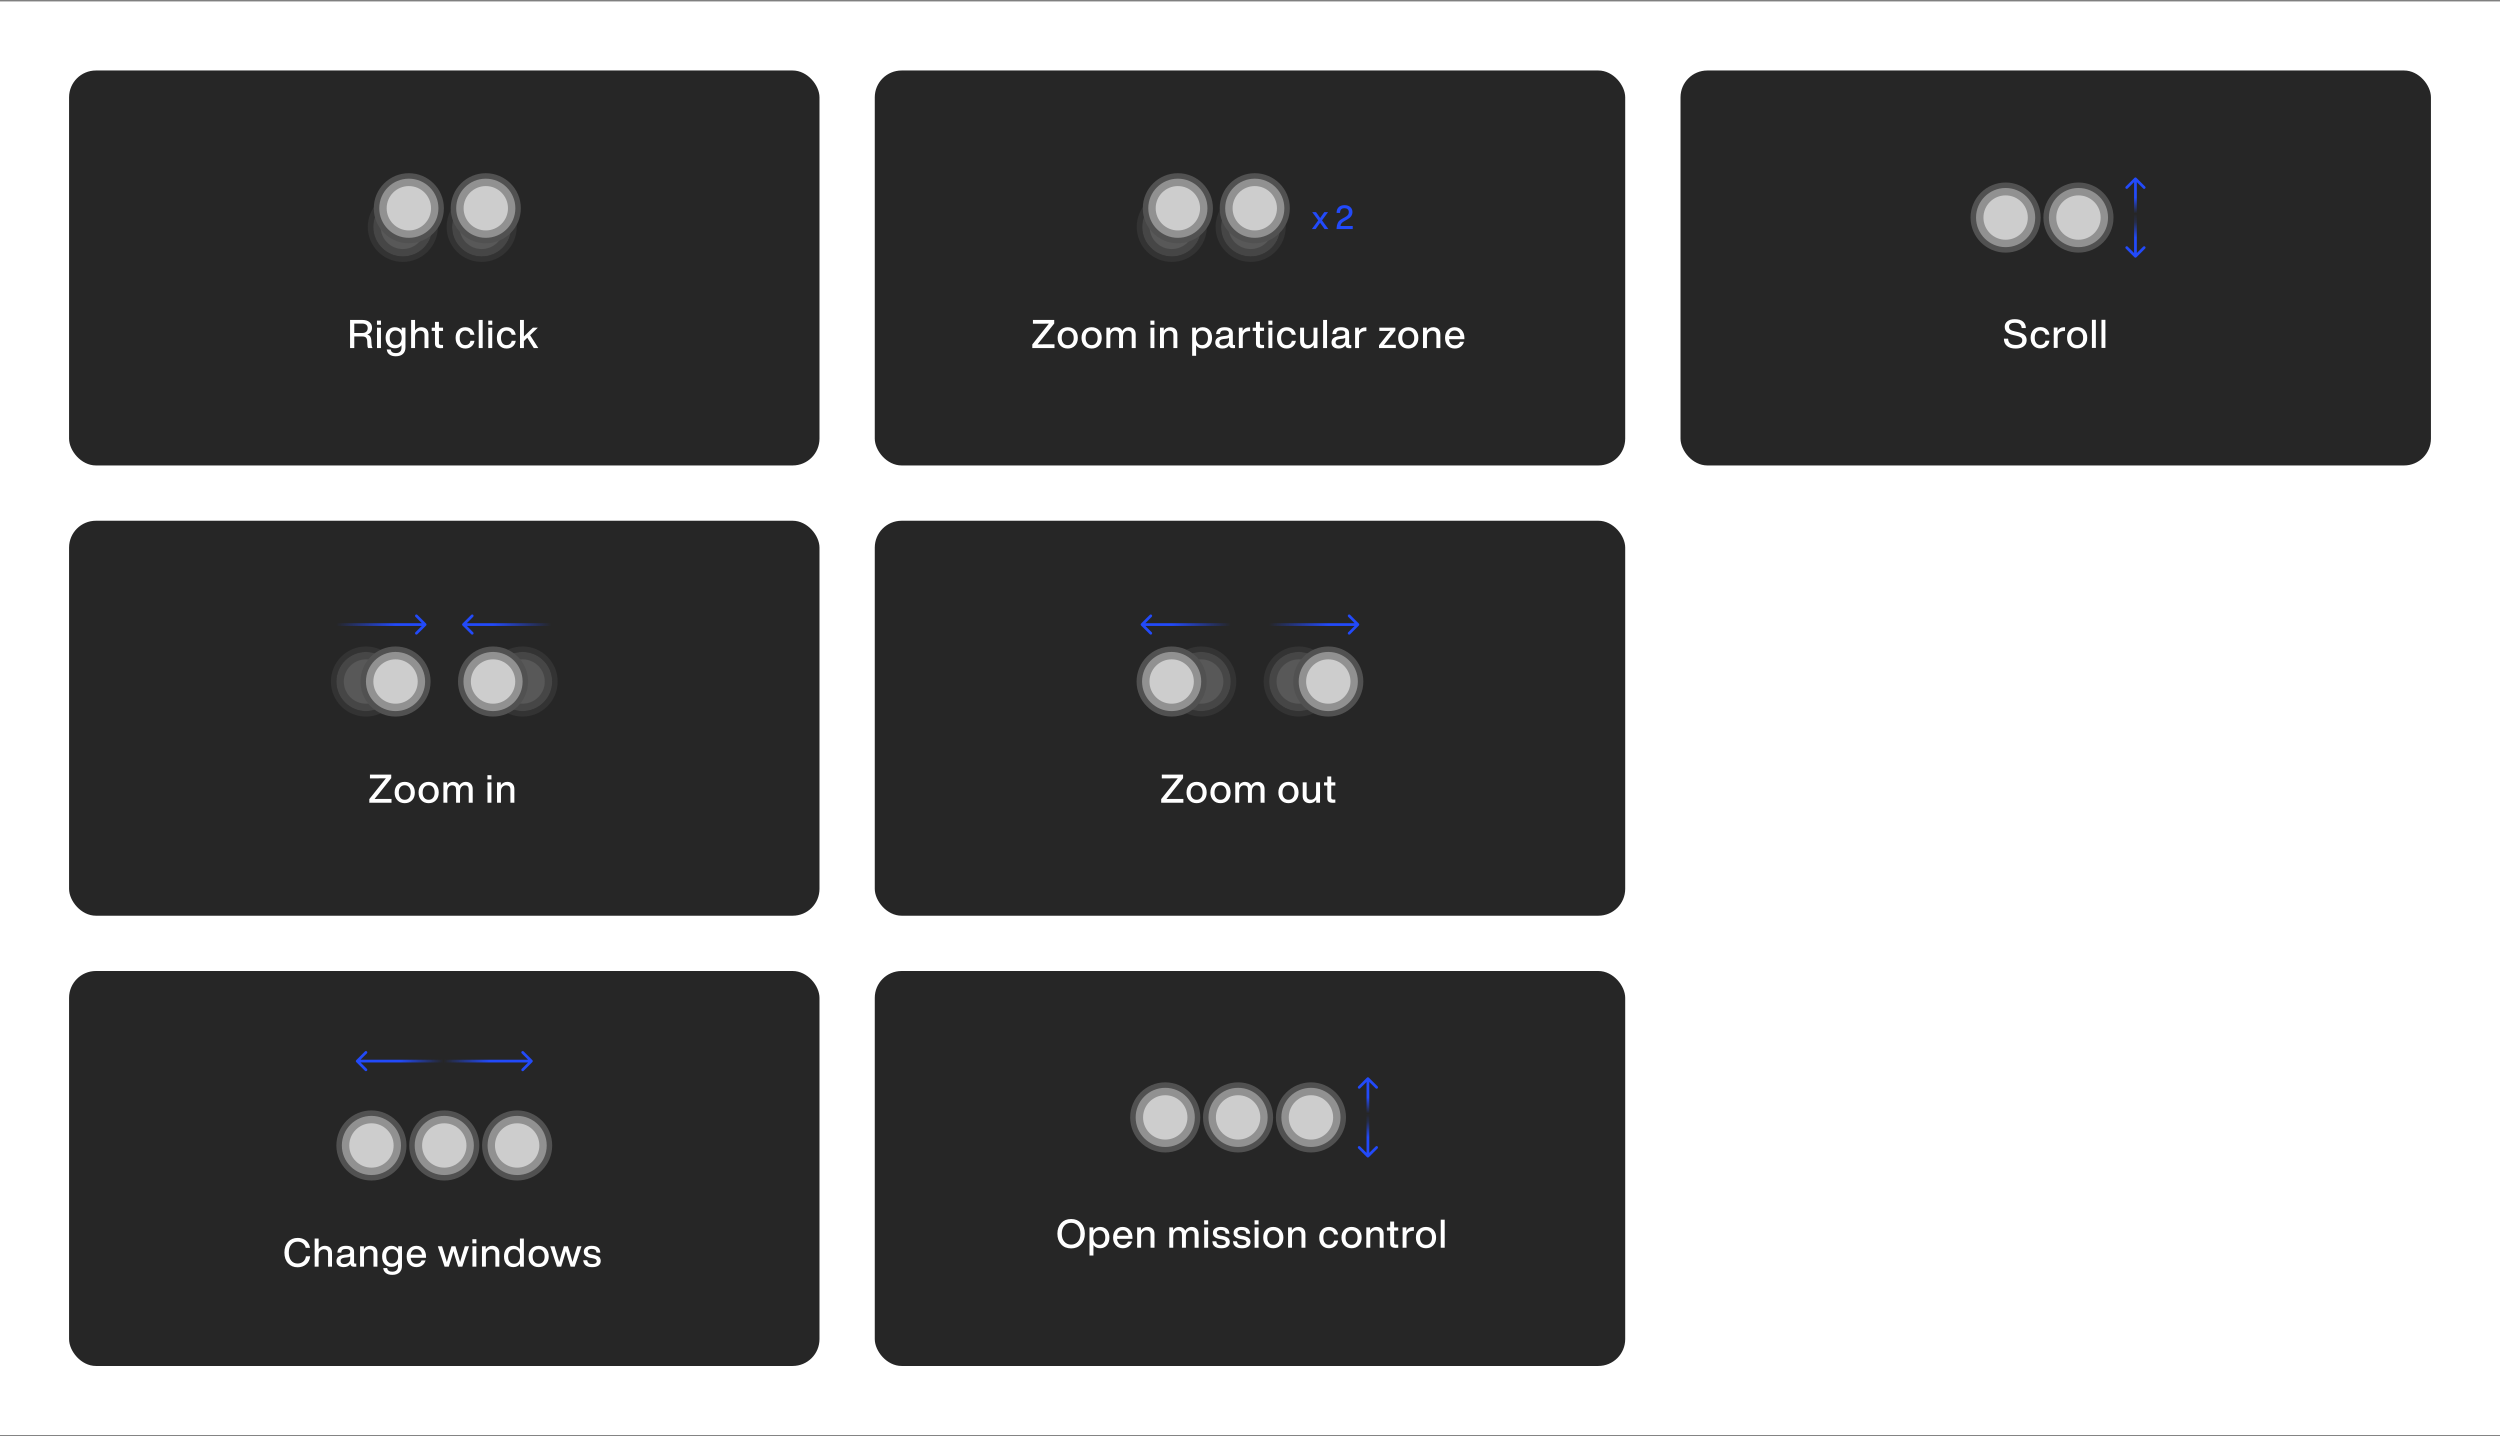 <svg width="543" height="312" viewBox="0 0 543 312" fill="none" xmlns="http://www.w3.org/2000/svg">
<rect x="0" y="0" width="543" height="312" fill="#808080" stroke="none"/>
<rect width="543" height="311.378" transform="translate(0 0.311)" fill="white"/>
<rect x="15" y="15.311" width="162.993" height="85.786" rx="5.83" fill="#262626"/>
<g opacity="0.3">
<ellipse cx="87.495" cy="49.278" rx="6.425" ry="6.425" fill="#D9D9D9" fill-opacity="0.6"/>
<path d="M87.495 56.297C91.372 56.297 94.514 53.155 94.514 49.278C94.514 45.401 91.372 42.258 87.495 42.258C83.618 42.258 80.475 45.401 80.475 49.278C80.475 53.155 83.618 56.297 87.495 56.297Z" stroke="#919191" stroke-opacity="0.4" stroke-width="1.19"/>
<ellipse cx="87.498" cy="49.278" rx="4.818" ry="4.818" fill="#D9D9D9" fill-opacity="0.8"/>
</g>
<path d="M88.8 52.252C92.676 52.252 95.819 49.109 95.819 45.233C95.819 41.356 92.676 38.213 88.8 38.213C84.923 38.213 81.78 41.356 81.78 45.233C81.78 49.109 84.923 52.252 88.8 52.252Z" fill="#919191" stroke="#515151" stroke-width="1.19"/>
<ellipse cx="88.803" cy="45.233" rx="4.818" ry="4.818" fill="#CDCDCD"/>
<g opacity="0.3">
<ellipse cx="104.62" cy="49.278" rx="6.425" ry="6.425" fill="#D9D9D9" fill-opacity="0.6"/>
<path d="M104.62 56.297C108.497 56.297 111.64 53.155 111.64 49.278C111.64 45.401 108.497 42.258 104.62 42.258C100.743 42.258 97.6 45.401 97.6 49.278C97.6 53.155 100.743 56.297 104.62 56.297Z" stroke="#919191" stroke-opacity="0.4" stroke-width="1.19"/>
<ellipse cx="104.623" cy="49.278" rx="4.818" ry="4.818" fill="#D9D9D9" fill-opacity="0.8"/>
</g>
<path d="M105.511 52.252C109.387 52.252 112.53 49.109 112.53 45.233C112.53 41.356 109.387 38.213 105.511 38.213C101.634 38.213 98.491 41.356 98.491 45.233C98.491 49.109 101.634 52.252 105.511 52.252Z" fill="#919191" stroke="#515151" stroke-width="1.19"/>
<ellipse cx="105.514" cy="45.233" rx="4.818" ry="4.818" fill="#CDCDCD"/>
<path d="M80.647 73.901L80.707 74.854C80.733 75.171 80.802 75.42 80.913 75.6H79.969C79.849 75.437 79.789 75.18 79.789 74.819L79.764 74.167C79.746 73.773 79.652 73.498 79.498 73.335C79.335 73.172 79.077 73.086 78.726 73.086H76.95V75.6H76.032V69.492H78.7C79.352 69.492 79.858 69.646 80.235 69.947C80.613 70.247 80.802 70.659 80.802 71.182C80.802 71.559 80.707 71.868 80.527 72.126C80.347 72.383 80.098 72.555 79.772 72.657C80.064 72.743 80.287 72.889 80.424 73.095C80.561 73.301 80.63 73.567 80.647 73.901ZM76.95 72.323H78.717C79.069 72.323 79.343 72.237 79.549 72.048C79.755 71.868 79.858 71.611 79.858 71.268C79.858 70.942 79.746 70.702 79.54 70.53C79.335 70.367 79.034 70.281 78.648 70.281H76.95V72.323ZM82.751 70.547H81.876V69.629H82.751V70.547ZM82.742 75.6H81.884V71.173H82.742V75.6ZM87.245 71.8V71.173H88.069V75.437C88.069 76.046 87.88 76.526 87.52 76.87C87.151 77.213 86.627 77.384 85.958 77.384C85.375 77.384 84.92 77.256 84.577 76.99C84.234 76.732 84.045 76.372 84.002 75.909H84.86C84.929 76.432 85.298 76.689 85.967 76.689C86.79 76.689 87.211 76.278 87.211 75.454V74.965C86.868 75.428 86.396 75.651 85.787 75.651C85.169 75.651 84.671 75.446 84.311 75.025C83.934 74.605 83.754 74.047 83.754 73.361C83.754 72.675 83.934 72.126 84.311 71.697C84.671 71.285 85.16 71.07 85.778 71.07C86.422 71.07 86.91 71.319 87.245 71.8ZM85.941 74.914C86.336 74.914 86.653 74.776 86.885 74.502C87.116 74.227 87.237 73.841 87.237 73.361C87.237 72.881 87.116 72.503 86.885 72.229C86.653 71.954 86.336 71.808 85.941 71.808C85.546 71.808 85.229 71.954 84.998 72.229C84.757 72.512 84.646 72.889 84.646 73.361C84.646 73.841 84.757 74.227 84.998 74.502C85.229 74.776 85.546 74.914 85.941 74.914ZM91.507 71.07C91.987 71.07 92.373 71.208 92.648 71.482C92.922 71.757 93.06 72.134 93.06 72.632V75.6H92.202V72.752C92.202 72.134 91.884 71.825 91.267 71.825C90.975 71.825 90.718 71.937 90.495 72.151C90.263 72.374 90.151 72.692 90.151 73.104V75.6H89.294V69.492H90.151V71.782C90.486 71.311 90.941 71.07 91.507 71.07ZM96.227 71.173V71.877H95.335V74.536C95.335 74.674 95.369 74.768 95.446 74.828C95.523 74.888 95.652 74.914 95.841 74.914H96.227V75.6C96.038 75.617 95.858 75.626 95.704 75.626C95.283 75.626 94.974 75.549 94.777 75.385C94.571 75.231 94.477 74.974 94.477 74.613V71.877H93.765V71.173H94.477V69.904H95.335V71.173H96.227ZM101.068 75.703C100.433 75.703 99.927 75.497 99.541 75.068C99.147 74.648 98.958 74.09 98.958 73.387C98.958 72.683 99.147 72.126 99.541 71.697C99.919 71.285 100.433 71.07 101.068 71.07C101.609 71.07 102.055 71.225 102.406 71.517C102.758 71.817 102.973 72.22 103.041 72.718H102.166C102.106 72.426 101.977 72.203 101.78 72.048C101.583 71.894 101.343 71.817 101.068 71.817C100.691 71.817 100.399 71.954 100.176 72.229C99.953 72.503 99.85 72.889 99.85 73.387C99.85 73.893 99.953 74.279 100.176 74.553C100.399 74.828 100.691 74.957 101.068 74.957C101.351 74.957 101.591 74.879 101.797 74.716C101.995 74.562 102.123 74.33 102.175 74.022H103.05C102.981 74.536 102.767 74.948 102.406 75.248C102.046 75.557 101.6 75.703 101.068 75.703ZM104.836 75.6H103.978V69.492H104.836V75.6ZM106.92 70.547H106.045V69.629H106.92V70.547ZM106.912 75.6H106.054V71.173H106.912V75.6ZM110.033 75.703C109.399 75.703 108.893 75.497 108.506 75.068C108.112 74.648 107.923 74.09 107.923 73.387C107.923 72.683 108.112 72.126 108.506 71.697C108.884 71.285 109.399 71.07 110.033 71.07C110.574 71.07 111.02 71.225 111.372 71.517C111.723 71.817 111.938 72.22 112.007 72.718H111.132C111.071 72.426 110.943 72.203 110.745 72.048C110.548 71.894 110.308 71.817 110.033 71.817C109.656 71.817 109.364 71.954 109.141 72.229C108.918 72.503 108.815 72.889 108.815 73.387C108.815 73.893 108.918 74.279 109.141 74.553C109.364 74.828 109.656 74.957 110.033 74.957C110.317 74.957 110.557 74.879 110.763 74.716C110.96 74.562 111.089 74.33 111.14 74.022H112.015C111.946 74.536 111.732 74.948 111.372 75.248C111.011 75.557 110.565 75.703 110.033 75.703ZM116.924 75.6H115.938L114.531 73.361L113.793 74.082V75.6H112.944V69.492H113.793V73.095L115.74 71.173H116.813L115.14 72.803L116.924 75.6Z" fill="white"/>
<rect x="190" y="15.311" width="162.993" height="85.786" rx="5.83" fill="#262626"/>
<g opacity="0.3">
<ellipse cx="254.511" cy="49.278" rx="6.425" ry="6.425" fill="#D9D9D9" fill-opacity="0.6"/>
<path d="M254.511 56.297C258.387 56.297 261.53 53.155 261.53 49.278C261.53 45.401 258.387 42.258 254.511 42.258C250.634 42.258 247.491 45.401 247.491 49.278C247.491 53.155 250.634 56.297 254.511 56.297Z" stroke="#919191" stroke-opacity="0.4" stroke-width="1.19"/>
<ellipse cx="254.514" cy="49.278" rx="4.818" ry="4.818" fill="#D9D9D9" fill-opacity="0.8"/>
</g>
<path d="M255.831 52.252C259.708 52.252 262.85 49.109 262.85 45.233C262.85 41.356 259.708 38.213 255.831 38.213C251.954 38.213 248.811 41.356 248.811 45.233C248.811 49.109 251.954 52.252 255.831 52.252Z" fill="#919191" stroke="#515151" stroke-width="1.19"/>
<ellipse cx="255.834" cy="45.233" rx="4.818" ry="4.818" fill="#CDCDCD"/>
<g opacity="0.3">
<ellipse cx="271.643" cy="49.278" rx="6.425" ry="6.425" fill="#D9D9D9" fill-opacity="0.6"/>
<path d="M271.643 56.297C275.52 56.297 278.663 53.155 278.663 49.278C278.663 45.401 275.52 42.258 271.643 42.258C267.767 42.258 264.624 45.401 264.624 49.278C264.624 53.155 267.767 56.297 271.643 56.297Z" stroke="#919191" stroke-opacity="0.4" stroke-width="1.19"/>
<ellipse cx="271.647" cy="49.278" rx="4.818" ry="4.818" fill="#D9D9D9" fill-opacity="0.8"/>
</g>
<path d="M272.534 52.252C276.411 52.252 279.554 49.109 279.554 45.233C279.554 41.356 276.411 38.213 272.534 38.213C268.657 38.213 265.514 41.356 265.514 45.233C265.514 49.109 268.657 52.252 272.534 52.252Z" fill="#919191" stroke="#515151" stroke-width="1.19"/>
<ellipse cx="272.537" cy="45.233" rx="4.818" ry="4.818" fill="#CDCDCD"/>
<path d="M288.454 46.072L287.141 47.864L288.525 49.755H287.697L287.526 49.513L286.727 48.385C286.698 48.428 286.577 48.592 286.363 48.892C286.106 49.256 285.956 49.463 285.92 49.52L285.749 49.755H284.935L286.32 47.864L285.006 46.072H285.834L286.084 46.414C286.17 46.543 286.291 46.714 286.441 46.928C286.591 47.143 286.691 47.285 286.741 47.35C286.869 47.157 287.091 46.843 287.398 46.414L287.64 46.072H288.454ZM291.159 49.091H293.814V49.755H290.302L290.324 49.434C290.338 49.091 290.416 48.756 290.559 48.435C290.716 48.071 291.037 47.764 291.53 47.507L292.108 47.185C292.408 47.028 292.629 46.864 292.765 46.693C292.893 46.522 292.965 46.315 292.965 46.072C292.965 45.815 292.879 45.608 292.715 45.451C292.551 45.301 292.322 45.222 292.037 45.222C291.38 45.222 291.059 45.565 291.059 46.243H290.309C290.302 45.715 290.452 45.301 290.759 45.001C291.059 44.708 291.494 44.558 292.058 44.558C292.572 44.558 292.979 44.701 293.286 44.972C293.593 45.258 293.75 45.615 293.75 46.043C293.75 46.4 293.65 46.714 293.45 46.986C293.25 47.257 292.936 47.507 292.508 47.735L292.001 48.021C291.708 48.185 291.501 48.342 291.373 48.499C291.244 48.656 291.173 48.856 291.159 49.091Z" fill="#224AFA"/>
<path d="M227.114 74.776H229.036V75.6H224.214V74.819L226.737 71.645C226.805 71.551 227.166 71.105 227.817 70.298C227.303 70.316 226.719 70.316 226.067 70.316H224.352V69.492H228.976V70.273L226.445 73.447C226.239 73.713 225.87 74.159 225.355 74.794C225.87 74.785 226.453 74.776 227.114 74.776ZM233.501 75.068C233.089 75.497 232.566 75.703 231.914 75.703C231.262 75.703 230.73 75.497 230.327 75.068C229.915 74.648 229.718 74.09 229.718 73.387C229.718 72.683 229.915 72.126 230.327 71.697C230.721 71.285 231.253 71.07 231.914 71.07C232.566 71.07 233.098 71.285 233.501 71.697C233.895 72.117 234.101 72.683 234.101 73.387C234.101 74.09 233.895 74.656 233.501 75.068ZM231.914 74.965C232.308 74.965 232.626 74.828 232.857 74.545C233.089 74.27 233.209 73.884 233.209 73.387C233.209 72.898 233.089 72.512 232.857 72.229C232.626 71.954 232.308 71.808 231.914 71.808C231.51 71.808 231.193 71.954 230.961 72.229C230.721 72.512 230.61 72.898 230.61 73.387C230.61 73.884 230.721 74.27 230.961 74.545C231.193 74.828 231.51 74.965 231.914 74.965ZM238.692 75.068C238.281 75.497 237.757 75.703 237.105 75.703C236.453 75.703 235.922 75.497 235.518 75.068C235.107 74.648 234.909 74.09 234.909 73.387C234.909 72.683 235.107 72.126 235.518 71.697C235.913 71.285 236.445 71.07 237.105 71.07C237.757 71.07 238.289 71.285 238.692 71.697C239.087 72.117 239.293 72.683 239.293 73.387C239.293 74.09 239.087 74.656 238.692 75.068ZM237.105 74.965C237.5 74.965 237.817 74.828 238.049 74.545C238.281 74.27 238.401 73.884 238.401 73.387C238.401 72.898 238.281 72.512 238.049 72.229C237.817 71.954 237.5 71.808 237.105 71.808C236.702 71.808 236.385 71.954 236.153 72.229C235.913 72.512 235.801 72.898 235.801 73.387C235.801 73.884 235.913 74.27 236.153 74.545C236.385 74.828 236.702 74.965 237.105 74.965ZM245.145 71.07C245.626 71.07 245.995 71.216 246.269 71.499C246.535 71.782 246.672 72.16 246.672 72.632V75.6H245.806V72.743C245.806 72.134 245.523 71.825 244.957 71.825C244.648 71.825 244.399 71.945 244.21 72.177C244.013 72.409 243.918 72.743 243.918 73.172V75.6H243.061V72.743C243.061 72.134 242.769 71.825 242.203 71.825C241.894 71.825 241.645 71.945 241.456 72.177C241.259 72.417 241.165 72.743 241.165 73.172V75.6H240.307V71.173H241.13V71.834C241.431 71.328 241.86 71.07 242.409 71.07C243.078 71.07 243.532 71.354 243.773 71.903C244.081 71.354 244.545 71.07 245.145 71.07ZM250.744 70.547H249.869V69.629H250.744V70.547ZM250.736 75.6H249.878V71.173H250.736V75.6ZM254.166 71.07C254.647 71.07 255.033 71.208 255.307 71.482C255.582 71.757 255.719 72.134 255.719 72.632V75.6H254.861V72.752C254.861 72.134 254.544 71.825 253.926 71.825C253.634 71.825 253.377 71.937 253.154 72.151C252.922 72.374 252.811 72.692 252.811 73.104V75.6H251.953V71.173H252.777V71.834C253.111 71.328 253.574 71.07 254.166 71.07ZM261.234 71.07C261.852 71.07 262.341 71.285 262.71 71.697C263.07 72.117 263.259 72.683 263.259 73.387C263.259 74.09 263.07 74.656 262.71 75.068C262.332 75.497 261.843 75.703 261.234 75.703C260.599 75.703 260.119 75.463 259.793 74.982V77.281H258.935V71.173H259.759V71.843C260.085 71.328 260.582 71.07 261.234 71.07ZM260.128 74.545C260.351 74.828 260.668 74.965 261.071 74.965C261.466 74.965 261.783 74.828 262.023 74.536C262.247 74.262 262.367 73.867 262.367 73.352C262.367 72.863 262.247 72.486 262.023 72.211C261.792 71.945 261.474 71.808 261.071 71.808C260.677 71.808 260.359 71.945 260.128 72.22C259.887 72.512 259.776 72.898 259.776 73.387C259.776 73.884 259.887 74.27 260.128 74.545ZM268.011 74.939H268.251V75.6C268.123 75.617 267.985 75.626 267.831 75.626C267.557 75.626 267.351 75.583 267.213 75.48C267.076 75.377 266.999 75.222 266.973 74.999C266.673 75.471 266.193 75.703 265.532 75.703C265.043 75.703 264.657 75.591 264.374 75.36C264.091 75.128 263.954 74.802 263.954 74.39C263.954 73.593 264.503 73.138 265.618 73.018L266.27 72.949C266.493 72.924 266.664 72.863 266.767 72.778C266.87 72.692 266.93 72.563 266.93 72.392C266.93 72.168 266.853 72.014 266.716 71.911C266.579 71.808 266.347 71.757 266.021 71.757C265.661 71.757 265.412 71.817 265.257 71.937C265.103 72.057 265.009 72.263 264.992 72.555H264.142C264.202 71.568 264.829 71.07 266.021 71.07C267.188 71.07 267.771 71.508 267.771 72.374V74.716C267.771 74.871 267.848 74.939 268.011 74.939ZM265.661 75.034C266.021 75.034 266.33 74.931 266.57 74.725C266.81 74.519 266.93 74.227 266.93 73.85V73.387C266.819 73.481 266.639 73.541 266.381 73.567L265.764 73.635C265.429 73.678 265.189 73.756 265.052 73.876C264.906 73.996 264.837 74.159 264.837 74.365C264.837 74.579 264.906 74.742 265.043 74.862C265.18 74.982 265.386 75.034 265.661 75.034ZM271.28 71.105C271.4 71.105 271.486 71.113 271.529 71.113V71.928H271.315C270.869 71.928 270.534 72.04 270.294 72.254C270.054 72.477 269.934 72.786 269.934 73.198V75.6H269.076V71.173H269.899V71.963C270.174 71.397 270.637 71.105 271.28 71.105ZM274.551 71.173V71.877H273.659V74.536C273.659 74.674 273.693 74.768 273.771 74.828C273.848 74.888 273.976 74.914 274.165 74.914H274.551V75.6C274.363 75.617 274.182 75.626 274.028 75.626C273.608 75.626 273.299 75.549 273.101 75.385C272.896 75.231 272.801 74.974 272.801 74.613V71.877H272.089V71.173H272.801V69.904H273.659V71.173H274.551ZM276.363 70.547H275.488V69.629H276.363V70.547ZM276.354 75.6H275.497V71.173H276.354V75.6ZM279.476 75.703C278.841 75.703 278.335 75.497 277.949 75.068C277.555 74.648 277.366 74.09 277.366 73.387C277.366 72.683 277.555 72.126 277.949 71.697C278.327 71.285 278.841 71.07 279.476 71.07C280.017 71.07 280.463 71.225 280.815 71.517C281.166 71.817 281.381 72.22 281.449 72.718H280.574C280.514 72.426 280.386 72.203 280.188 72.048C279.991 71.894 279.751 71.817 279.476 71.817C279.099 71.817 278.807 71.954 278.584 72.229C278.361 72.503 278.258 72.889 278.258 73.387C278.258 73.893 278.361 74.279 278.584 74.553C278.807 74.828 279.099 74.957 279.476 74.957C279.759 74.957 280 74.879 280.205 74.716C280.403 74.562 280.531 74.33 280.583 74.022H281.458C281.389 74.536 281.175 74.948 280.815 75.248C280.454 75.557 280.008 75.703 279.476 75.703ZM285.295 73.67V71.173H286.153V75.6H285.329V74.939C284.986 75.454 284.523 75.703 283.939 75.703C283.45 75.703 283.073 75.566 282.798 75.291C282.524 75.017 282.387 74.639 282.387 74.142V71.173H283.244V74.022C283.244 74.639 283.553 74.948 284.18 74.948C284.488 74.948 284.754 74.837 284.969 74.613C285.183 74.39 285.295 74.073 285.295 73.67ZM288.235 75.6H287.377V69.492H288.235V75.6ZM293.261 74.939H293.502V75.6C293.373 75.617 293.236 75.626 293.081 75.626C292.807 75.626 292.601 75.583 292.464 75.48C292.326 75.377 292.249 75.222 292.223 74.999C291.923 75.471 291.443 75.703 290.782 75.703C290.293 75.703 289.907 75.591 289.624 75.36C289.341 75.128 289.204 74.802 289.204 74.39C289.204 73.593 289.753 73.138 290.868 73.018L291.52 72.949C291.743 72.924 291.915 72.863 292.018 72.778C292.12 72.692 292.181 72.563 292.181 72.392C292.181 72.168 292.103 72.014 291.966 71.911C291.829 71.808 291.597 71.757 291.271 71.757C290.911 71.757 290.662 71.817 290.508 71.937C290.353 72.057 290.259 72.263 290.242 72.555H289.392C289.453 71.568 290.079 71.07 291.271 71.07C292.438 71.07 293.021 71.508 293.021 72.374V74.716C293.021 74.871 293.098 74.939 293.261 74.939ZM290.911 75.034C291.271 75.034 291.58 74.931 291.82 74.725C292.06 74.519 292.181 74.227 292.181 73.85V73.387C292.069 73.481 291.889 73.541 291.632 73.567L291.014 73.635C290.679 73.678 290.439 73.756 290.302 73.876C290.156 73.996 290.087 74.159 290.087 74.365C290.087 74.579 290.156 74.742 290.293 74.862C290.43 74.982 290.636 75.034 290.911 75.034ZM296.531 71.105C296.651 71.105 296.736 71.113 296.779 71.113V71.928H296.565C296.119 71.928 295.784 72.04 295.544 72.254C295.304 72.477 295.184 72.786 295.184 73.198V75.6H294.326V71.173H295.149V71.963C295.424 71.397 295.887 71.105 296.531 71.105ZM301.526 74.897H303.174V75.6H299.519V74.999L301.423 72.572C301.629 72.306 301.818 72.074 301.99 71.868C301.852 71.877 301.544 71.877 301.063 71.877H299.588V71.173H303.071V71.774L301.166 74.202C300.96 74.476 300.772 74.708 300.6 74.905C300.737 74.905 301.046 74.897 301.526 74.897ZM307.463 75.068C307.052 75.497 306.528 75.703 305.876 75.703C305.224 75.703 304.692 75.497 304.289 75.068C303.877 74.648 303.68 74.09 303.68 73.387C303.68 72.683 303.877 72.126 304.289 71.697C304.684 71.285 305.216 71.07 305.876 71.07C306.528 71.07 307.06 71.285 307.463 71.697C307.858 72.117 308.064 72.683 308.064 73.387C308.064 74.09 307.858 74.656 307.463 75.068ZM305.876 74.965C306.271 74.965 306.588 74.828 306.82 74.545C307.052 74.27 307.172 73.884 307.172 73.387C307.172 72.898 307.052 72.512 306.82 72.229C306.588 71.954 306.271 71.808 305.876 71.808C305.473 71.808 305.156 71.954 304.924 72.229C304.684 72.512 304.572 72.898 304.572 73.387C304.572 73.884 304.684 74.27 304.924 74.545C305.156 74.828 305.473 74.965 305.876 74.965ZM311.291 71.07C311.771 71.07 312.157 71.208 312.432 71.482C312.706 71.757 312.844 72.134 312.844 72.632V75.6H311.986V72.752C311.986 72.134 311.668 71.825 311.051 71.825C310.759 71.825 310.502 71.937 310.279 72.151C310.047 72.374 309.936 72.692 309.936 73.104V75.6H309.078V71.173H309.901V71.834C310.236 71.328 310.699 71.07 311.291 71.07ZM318.066 73.421V73.67H314.729C314.763 74.107 314.892 74.433 315.115 74.656C315.329 74.879 315.621 74.982 315.999 74.982C316.556 74.982 316.925 74.742 317.097 74.245H317.963C317.843 74.699 317.603 75.059 317.26 75.317C316.917 75.574 316.488 75.703 315.981 75.703C315.347 75.703 314.832 75.497 314.446 75.068C314.051 74.648 313.863 74.09 313.863 73.387C313.863 72.692 314.051 72.134 314.446 71.705C314.832 71.285 315.338 71.07 315.964 71.07C316.616 71.07 317.131 71.293 317.508 71.731C317.877 72.177 318.066 72.735 318.066 73.421ZM315.964 71.791C315.621 71.791 315.347 71.894 315.132 72.1C314.918 72.306 314.789 72.606 314.738 72.992H317.182C317.14 72.632 317.011 72.349 316.796 72.126C316.582 71.903 316.307 71.791 315.964 71.791Z" fill="white"/>
<rect x="365.008" y="15.311" width="162.993" height="85.786" rx="5.83" fill="#262626"/>
<path d="M435.62 54.275C439.497 54.275 442.64 51.132 442.64 47.255C442.64 43.378 439.497 40.236 435.62 40.236C431.743 40.236 428.6 43.378 428.6 47.255C428.6 51.132 431.743 54.275 435.62 54.275Z" fill="#919191" stroke="#515151" stroke-width="1.19"/>
<ellipse cx="435.623" cy="47.255" rx="4.818" ry="4.818" fill="#CDCDCD"/>
<path d="M451.44 54.275C455.317 54.275 458.46 51.132 458.46 47.255C458.46 43.378 455.317 40.236 451.44 40.236C447.564 40.236 444.421 43.378 444.421 47.255C444.421 51.132 447.564 54.275 451.44 54.275Z" fill="#919191" stroke="#515151" stroke-width="1.19"/>
<ellipse cx="451.443" cy="47.255" rx="4.818" ry="4.818" fill="#CDCDCD"/>
<path d="M463.61 55.883C463.726 55.999 463.914 55.999 464.031 55.883L465.924 53.99C466.04 53.874 466.04 53.686 465.924 53.569C465.807 53.453 465.619 53.453 465.503 53.569L463.82 55.252L462.138 53.569C462.022 53.453 461.833 53.453 461.717 53.569C461.601 53.686 461.601 53.874 461.717 53.99L463.61 55.883ZM464.031 38.627C463.914 38.511 463.726 38.511 463.61 38.627L461.717 40.52C461.601 40.636 461.601 40.825 461.717 40.941C461.833 41.057 462.022 41.057 462.138 40.941L463.82 39.258L465.503 40.941C465.619 41.057 465.807 41.057 465.924 40.941C466.04 40.825 466.04 40.636 465.924 40.52L464.031 38.627ZM464.118 55.673L464.118 38.838L463.523 38.838L463.523 55.673L464.118 55.673Z" fill="url(#paint0_linear_1729_817)"/>
<path d="M437.813 75.708C437.007 75.708 436.372 75.527 435.926 75.159C435.48 74.798 435.248 74.258 435.248 73.554H436.166C436.183 74.472 436.732 74.927 437.83 74.927C438.276 74.927 438.628 74.841 438.868 74.67C439.108 74.498 439.237 74.241 439.237 73.906C439.237 73.64 439.134 73.434 438.937 73.288C438.731 73.143 438.371 73.014 437.856 72.894L437.333 72.782C436.698 72.662 436.226 72.456 435.909 72.165C435.583 71.882 435.428 71.487 435.428 70.981C435.428 70.483 435.617 70.08 436.012 69.78C436.398 69.48 436.921 69.325 437.59 69.325C438.388 69.325 438.988 69.497 439.391 69.84C439.795 70.183 440.001 70.655 440.018 71.255H439.108C439.074 70.861 438.945 70.578 438.714 70.389C438.482 70.2 438.113 70.106 437.599 70.106C437.195 70.106 436.887 70.183 436.681 70.329C436.466 70.483 436.363 70.689 436.363 70.964C436.363 71.247 436.458 71.461 436.646 71.598C436.835 71.753 437.178 71.89 437.693 71.993L438.225 72.105C438.92 72.259 439.417 72.473 439.726 72.748C440.035 73.031 440.189 73.409 440.189 73.88C440.189 74.447 439.975 74.893 439.554 75.219C439.134 75.545 438.551 75.708 437.813 75.708ZM443.162 75.673C442.528 75.673 442.021 75.467 441.635 75.038C441.241 74.618 441.052 74.061 441.052 73.357C441.052 72.654 441.241 72.096 441.635 71.667C442.013 71.255 442.528 71.041 443.162 71.041C443.703 71.041 444.149 71.195 444.501 71.487C444.852 71.787 445.067 72.19 445.136 72.688H444.26C444.2 72.396 444.072 72.173 443.874 72.019C443.677 71.864 443.437 71.787 443.162 71.787C442.785 71.787 442.493 71.924 442.27 72.199C442.047 72.473 441.944 72.859 441.944 73.357C441.944 73.863 442.047 74.249 442.27 74.524C442.493 74.798 442.785 74.927 443.162 74.927C443.446 74.927 443.686 74.85 443.892 74.687C444.089 74.532 444.218 74.301 444.269 73.992H445.144C445.075 74.507 444.861 74.918 444.501 75.219C444.14 75.527 443.694 75.673 443.162 75.673ZM448.277 71.075C448.398 71.075 448.483 71.084 448.526 71.084V71.899H448.312C447.866 71.899 447.531 72.01 447.291 72.225C447.051 72.448 446.931 72.757 446.931 73.168V75.57H446.073V71.144H446.896V71.933C447.171 71.367 447.634 71.075 448.277 71.075ZM452.747 75.038C452.336 75.467 451.812 75.673 451.16 75.673C450.508 75.673 449.976 75.467 449.573 75.038C449.161 74.618 448.964 74.061 448.964 73.357C448.964 72.654 449.161 72.096 449.573 71.667C449.968 71.255 450.5 71.041 451.16 71.041C451.812 71.041 452.344 71.255 452.747 71.667C453.142 72.087 453.348 72.654 453.348 73.357C453.348 74.061 453.142 74.627 452.747 75.038ZM451.16 74.936C451.555 74.936 451.872 74.798 452.104 74.515C452.336 74.241 452.456 73.855 452.456 73.357C452.456 72.868 452.336 72.482 452.104 72.199C451.872 71.924 451.555 71.779 451.16 71.779C450.757 71.779 450.44 71.924 450.208 72.199C449.968 72.482 449.856 72.868 449.856 73.357C449.856 73.855 449.968 74.241 450.208 74.515C450.44 74.798 450.757 74.936 451.16 74.936ZM455.22 75.57H454.362V69.462H455.22V75.57ZM457.295 75.57H456.437V69.462H457.295V75.57Z" fill="white"/>
<rect x="15" y="113.107" width="162.993" height="85.786" rx="5.83" fill="#262626"/>
<path d="M92.547 135.863C92.663 135.746 92.663 135.558 92.547 135.442L90.654 133.549C90.538 133.433 90.349 133.433 90.233 133.549C90.117 133.665 90.117 133.854 90.233 133.97L91.916 135.652L90.233 137.335C90.117 137.451 90.117 137.639 90.233 137.755C90.349 137.872 90.538 137.872 90.654 137.755L92.547 135.863ZM73.062 135.95L92.337 135.95L92.337 135.355L73.062 135.355L73.062 135.95Z" fill="url(#paint1_linear_1729_817)"/>
<g opacity="0.3">
<ellipse cx="79.487" cy="148.026" rx="6.425" ry="6.425" fill="#D9D9D9" fill-opacity="0.6"/>
<path d="M79.487 155.045C83.364 155.045 86.507 151.902 86.507 148.026C86.507 144.149 83.364 141.006 79.487 141.006C75.61 141.006 72.468 144.149 72.468 148.026C72.468 151.902 75.61 155.045 79.487 155.045Z" stroke="#919191" stroke-opacity="0.4" stroke-width="1.19"/>
<ellipse cx="79.49" cy="148.026" rx="4.818" ry="4.818" fill="#D9D9D9" fill-opacity="0.8"/>
</g>
<path d="M85.909 155.045C89.786 155.045 92.929 151.903 92.929 148.026C92.929 144.149 89.786 141.006 85.909 141.006C82.032 141.006 78.889 144.149 78.889 148.026C78.889 151.903 82.032 155.045 85.909 155.045Z" fill="#919191" stroke="#515151" stroke-width="1.19"/>
<ellipse cx="85.912" cy="148.026" rx="4.818" ry="4.818" fill="#CDCDCD"/>
<path d="M100.457 135.442C100.341 135.558 100.341 135.746 100.457 135.863L102.35 137.755C102.466 137.872 102.654 137.872 102.77 137.755C102.886 137.639 102.886 137.451 102.77 137.335L101.088 135.652L102.77 133.97C102.886 133.854 102.886 133.665 102.77 133.549C102.654 133.433 102.466 133.433 102.35 133.549L100.457 135.442ZM119.703 135.355H100.667V135.95H119.703V135.355Z" fill="url(#paint2_linear_1729_817)"/>
<g opacity="0.3">
<ellipse cx="113.511" cy="148.026" rx="6.425" ry="6.425" fill="#D9D9D9" fill-opacity="0.6"/>
<path d="M113.511 155.045C117.387 155.045 120.53 151.902 120.53 148.026C120.53 144.149 117.387 141.006 113.511 141.006C109.634 141.006 106.491 144.149 106.491 148.026C106.491 151.902 109.634 155.045 113.511 155.045Z" stroke="#919191" stroke-opacity="0.4" stroke-width="1.19"/>
<ellipse cx="113.514" cy="148.026" rx="4.818" ry="4.818" fill="#D9D9D9" fill-opacity="0.8"/>
</g>
<path d="M107.089 155.045C110.966 155.045 114.108 151.902 114.108 148.026C114.108 144.149 110.966 141.006 107.089 141.006C103.212 141.006 100.069 144.149 100.069 148.026C100.069 151.902 103.212 155.045 107.089 155.045Z" fill="#919191" stroke="#515151" stroke-width="1.19"/>
<ellipse cx="107.092" cy="148.026" rx="4.818" ry="4.818" fill="#CDCDCD"/>
<path d="M83.114 173.524H85.036V174.348H80.215V173.567L82.737 170.393C82.805 170.299 83.165 169.853 83.817 169.046C83.303 169.063 82.719 169.063 82.067 169.063H80.352V168.24H84.976V169.02L82.445 172.195C82.239 172.46 81.87 172.907 81.355 173.541C81.87 173.533 82.454 173.524 83.114 173.524ZM89.501 173.816C89.089 174.245 88.566 174.451 87.914 174.451C87.262 174.451 86.73 174.245 86.327 173.816C85.915 173.396 85.718 172.838 85.718 172.135C85.718 171.431 85.915 170.873 86.327 170.445C86.721 170.033 87.253 169.818 87.914 169.818C88.566 169.818 89.097 170.033 89.501 170.445C89.895 170.865 90.101 171.431 90.101 172.135C90.101 172.838 89.895 173.404 89.501 173.816ZM87.914 173.713C88.308 173.713 88.626 173.576 88.857 173.293C89.089 173.018 89.209 172.632 89.209 172.135C89.209 171.646 89.089 171.259 88.857 170.976C88.626 170.702 88.308 170.556 87.914 170.556C87.51 170.556 87.193 170.702 86.962 170.976C86.721 171.259 86.61 171.646 86.61 172.135C86.61 172.632 86.721 173.018 86.962 173.293C87.193 173.576 87.51 173.713 87.914 173.713ZM94.692 173.816C94.281 174.245 93.757 174.451 93.105 174.451C92.453 174.451 91.922 174.245 91.518 173.816C91.107 173.396 90.909 172.838 90.909 172.135C90.909 171.431 91.107 170.873 91.518 170.445C91.913 170.033 92.445 169.818 93.105 169.818C93.757 169.818 94.289 170.033 94.692 170.445C95.087 170.865 95.293 171.431 95.293 172.135C95.293 172.838 95.087 173.404 94.692 173.816ZM93.105 173.713C93.5 173.713 93.817 173.576 94.049 173.293C94.281 173.018 94.401 172.632 94.401 172.135C94.401 171.646 94.281 171.259 94.049 170.976C93.817 170.702 93.5 170.556 93.105 170.556C92.702 170.556 92.385 170.702 92.153 170.976C91.913 171.259 91.802 171.646 91.802 172.135C91.802 172.632 91.913 173.018 92.153 173.293C92.385 173.576 92.702 173.713 93.105 173.713ZM101.145 169.818C101.626 169.818 101.995 169.964 102.269 170.247C102.535 170.53 102.672 170.908 102.672 171.38V174.348H101.806V171.491C101.806 170.882 101.523 170.573 100.957 170.573C100.648 170.573 100.399 170.693 100.21 170.925C100.013 171.157 99.918 171.491 99.918 171.92V174.348H99.061V171.491C99.061 170.882 98.769 170.573 98.203 170.573C97.894 170.573 97.645 170.693 97.456 170.925C97.259 171.165 97.165 171.491 97.165 171.92V174.348H96.307V169.921H97.13V170.582C97.431 170.076 97.86 169.818 98.409 169.818C99.078 169.818 99.532 170.101 99.773 170.65C100.081 170.101 100.545 169.818 101.145 169.818ZM106.744 169.295H105.869V168.377H106.744V169.295ZM106.736 174.348H105.878V169.921H106.736V174.348ZM110.166 169.818C110.647 169.818 111.033 169.956 111.307 170.23C111.582 170.505 111.719 170.882 111.719 171.38V174.348H110.861V171.5C110.861 170.882 110.544 170.573 109.926 170.573C109.634 170.573 109.377 170.685 109.154 170.899C108.922 171.122 108.811 171.44 108.811 171.851V174.348H107.953V169.921H108.777V170.582C109.111 170.076 109.574 169.818 110.166 169.818Z" fill="white"/>
<rect x="190" y="113.107" width="162.993" height="85.786" rx="5.83" fill="#262626"/>
<path d="M247.844 135.442C247.728 135.558 247.728 135.746 247.844 135.863L249.737 137.755C249.853 137.872 250.041 137.872 250.157 137.755C250.274 137.639 250.274 137.451 250.157 137.335L248.475 135.652L250.157 133.97C250.274 133.854 250.274 133.665 250.157 133.549C250.041 133.433 249.853 133.433 249.737 133.549L247.844 135.442ZM267.328 135.355L248.054 135.355L248.054 135.95L267.328 135.95L267.328 135.355Z" fill="url(#paint3_linear_1729_817)"/>
<g opacity="0.3">
<ellipse cx="260.901" cy="148.026" rx="6.425" ry="6.425" fill="#D9D9D9" fill-opacity="0.6"/>
<path d="M260.901 155.045C264.778 155.045 267.921 151.903 267.921 148.026C267.921 144.149 264.778 141.006 260.901 141.006C257.024 141.006 253.882 144.149 253.882 148.026C253.882 151.903 257.024 155.045 260.901 155.045Z" stroke="#919191" stroke-opacity="0.4" stroke-width="1.19"/>
<ellipse cx="260.904" cy="148.026" rx="4.818" ry="4.818" fill="#D9D9D9" fill-opacity="0.8"/>
</g>
<path d="M254.479 155.045C258.356 155.045 261.499 151.902 261.499 148.026C261.499 144.149 258.356 141.006 254.479 141.006C250.603 141.006 247.46 144.149 247.46 148.026C247.46 151.902 250.603 155.045 254.479 155.045Z" fill="#919191" stroke="#515151" stroke-width="1.19"/>
<ellipse cx="254.483" cy="148.026" rx="4.818" ry="4.818" fill="#CDCDCD"/>
<path d="M295.141 135.863C295.257 135.746 295.257 135.558 295.141 135.442L293.248 133.549C293.132 133.433 292.943 133.433 292.827 133.549C292.711 133.665 292.711 133.854 292.827 133.97L294.51 135.652L292.827 137.335C292.711 137.451 292.711 137.639 292.827 137.755C292.943 137.872 293.132 137.872 293.248 137.755L295.141 135.863ZM275.656 135.95H294.93V135.355H275.656V135.95Z" fill="url(#paint4_linear_1729_817)"/>
<g opacity="0.3">
<ellipse cx="282.081" cy="148.026" rx="6.425" ry="6.425" fill="#D9D9D9" fill-opacity="0.6"/>
<path d="M282.081 155.045C285.958 155.045 289.1 151.902 289.1 148.026C289.1 144.149 285.958 141.006 282.081 141.006C278.204 141.006 275.061 144.149 275.061 148.026C275.061 151.902 278.204 155.045 282.081 155.045Z" stroke="#919191" stroke-opacity="0.4" stroke-width="1.19"/>
<ellipse cx="282.084" cy="148.026" rx="4.818" ry="4.818" fill="#D9D9D9" fill-opacity="0.8"/>
</g>
<path d="M288.503 155.045C292.38 155.045 295.522 151.902 295.522 148.026C295.522 144.149 292.38 141.006 288.503 141.006C284.626 141.006 281.483 144.149 281.483 148.026C281.483 151.902 284.626 155.045 288.503 155.045Z" fill="#919191" stroke="#515151" stroke-width="1.19"/>
<ellipse cx="288.506" cy="148.026" rx="4.818" ry="4.818" fill="#CDCDCD"/>
<path d="M255.106 173.524H257.028V174.348H252.207V173.567L254.729 170.393C254.797 170.299 255.158 169.853 255.81 169.046C255.295 169.063 254.712 169.063 254.06 169.063H252.344V168.24H256.968V169.02L254.437 172.195C254.231 172.46 253.862 172.907 253.348 173.541C253.862 173.533 254.446 173.524 255.106 173.524ZM261.493 173.816C261.081 174.245 260.558 174.451 259.906 174.451C259.254 174.451 258.722 174.245 258.319 173.816C257.907 173.396 257.71 172.838 257.71 172.135C257.71 171.431 257.907 170.873 258.319 170.445C258.713 170.033 259.245 169.818 259.906 169.818C260.558 169.818 261.09 170.033 261.493 170.445C261.888 170.865 262.093 171.431 262.093 172.135C262.093 172.838 261.888 173.404 261.493 173.816ZM259.906 173.713C260.3 173.713 260.618 173.576 260.85 173.293C261.081 173.018 261.201 172.632 261.201 172.135C261.201 171.646 261.081 171.259 260.85 170.976C260.618 170.702 260.3 170.556 259.906 170.556C259.503 170.556 259.185 170.702 258.954 170.976C258.713 171.259 258.602 171.646 258.602 172.135C258.602 172.632 258.713 173.018 258.954 173.293C259.185 173.576 259.503 173.713 259.906 173.713ZM266.685 173.816C266.273 174.245 265.75 174.451 265.098 174.451C264.446 174.451 263.914 174.245 263.511 173.816C263.099 173.396 262.901 172.838 262.901 172.135C262.901 171.431 263.099 170.873 263.511 170.445C263.905 170.033 264.437 169.818 265.098 169.818C265.75 169.818 266.281 170.033 266.685 170.445C267.079 170.865 267.285 171.431 267.285 172.135C267.285 172.838 267.079 173.404 266.685 173.816ZM265.098 173.713C265.492 173.713 265.81 173.576 266.041 173.293C266.273 173.018 266.393 172.632 266.393 172.135C266.393 171.646 266.273 171.259 266.041 170.976C265.81 170.702 265.492 170.556 265.098 170.556C264.694 170.556 264.377 170.702 264.145 170.976C263.905 171.259 263.794 171.646 263.794 172.135C263.794 172.632 263.905 173.018 264.145 173.293C264.377 173.576 264.694 173.713 265.098 173.713ZM273.137 169.818C273.618 169.818 273.987 169.964 274.261 170.247C274.527 170.53 274.664 170.908 274.664 171.38V174.348H273.798V171.491C273.798 170.882 273.515 170.573 272.949 170.573C272.64 170.573 272.391 170.693 272.202 170.925C272.005 171.157 271.911 171.491 271.911 171.92V174.348H271.053V171.491C271.053 170.882 270.761 170.573 270.195 170.573C269.886 170.573 269.637 170.693 269.449 170.925C269.251 171.165 269.157 171.491 269.157 171.92V174.348H268.299V169.921H269.123V170.582C269.423 170.076 269.852 169.818 270.401 169.818C271.07 169.818 271.525 170.101 271.765 170.65C272.074 170.101 272.537 169.818 273.137 169.818ZM281.447 173.816C281.035 174.245 280.512 174.451 279.86 174.451C279.208 174.451 278.676 174.245 278.273 173.816C277.861 173.396 277.664 172.838 277.664 172.135C277.664 171.431 277.861 170.873 278.273 170.445C278.668 170.033 279.2 169.818 279.86 169.818C280.512 169.818 281.044 170.033 281.447 170.445C281.842 170.865 282.048 171.431 282.048 172.135C282.048 172.838 281.842 173.404 281.447 173.816ZM279.86 173.713C280.255 173.713 280.572 173.576 280.804 173.293C281.035 173.018 281.156 172.632 281.156 172.135C281.156 171.646 281.035 171.259 280.804 170.976C280.572 170.702 280.255 170.556 279.86 170.556C279.457 170.556 279.14 170.702 278.908 170.976C278.668 171.259 278.556 171.646 278.556 172.135C278.556 172.632 278.668 173.018 278.908 173.293C279.14 173.576 279.457 173.713 279.86 173.713ZM285.853 172.418V169.921H286.71V174.348H285.887V173.687C285.544 174.202 285.08 174.451 284.497 174.451C284.008 174.451 283.631 174.313 283.356 174.039C283.082 173.764 282.944 173.387 282.944 172.889V169.921H283.802V172.769C283.802 173.387 284.111 173.696 284.737 173.696C285.046 173.696 285.312 173.584 285.527 173.361C285.741 173.138 285.853 172.821 285.853 172.418ZM290.037 169.921V170.625H289.145V173.284C289.145 173.421 289.179 173.516 289.256 173.576C289.333 173.636 289.462 173.661 289.651 173.661H290.037V174.348C289.848 174.365 289.668 174.374 289.513 174.374C289.093 174.374 288.784 174.296 288.587 174.133C288.381 173.979 288.287 173.722 288.287 173.361V170.625H287.575V169.921H288.287V168.652H289.145V169.921H290.037Z" fill="white"/>
<rect x="15" y="210.903" width="162.993" height="85.786" rx="5.83" fill="#262626"/>
<path d="M77.376 230.263C77.26 230.38 77.26 230.568 77.376 230.684L79.269 232.577C79.385 232.693 79.573 232.693 79.689 232.577C79.805 232.461 79.805 232.272 79.689 232.156L78.007 230.474L79.689 228.791C79.805 228.675 79.805 228.487 79.689 228.371C79.573 228.254 79.385 228.254 79.269 228.371L77.376 230.263ZM115.63 230.684C115.747 230.568 115.747 230.38 115.63 230.263L113.737 228.371C113.621 228.254 113.433 228.254 113.317 228.371C113.201 228.487 113.201 228.675 113.317 228.791L114.999 230.474L113.317 232.156C113.201 232.272 113.201 232.461 113.317 232.577C113.433 232.693 113.621 232.693 113.737 232.577L115.63 230.684ZM77.586 230.771H115.42V230.176H77.586V230.771Z" fill="url(#paint5_linear_1729_817)"/>
<path d="M80.675 255.815C84.551 255.815 87.694 252.673 87.694 248.796C87.694 244.919 84.551 241.776 80.675 241.776C76.798 241.776 73.655 244.919 73.655 248.796C73.655 252.673 76.798 255.815 80.675 255.815Z" fill="#919191" stroke="#515151" stroke-width="1.19"/>
<ellipse cx="80.678" cy="248.796" rx="4.818" ry="4.818" fill="#CDCDCD"/>
<path d="M96.495 255.815C100.372 255.815 103.515 252.673 103.515 248.796C103.515 244.919 100.372 241.776 96.495 241.776C92.618 241.776 89.475 244.919 89.475 248.796C89.475 252.673 92.618 255.815 96.495 255.815Z" fill="#919191" stroke="#515151" stroke-width="1.19"/>
<ellipse cx="96.498" cy="248.796" rx="4.818" ry="4.818" fill="#CDCDCD"/>
<path d="M112.323 255.815C116.2 255.815 119.343 252.673 119.343 248.796C119.343 244.919 116.2 241.776 112.323 241.776C108.446 241.776 105.304 244.919 105.304 248.796C105.304 252.673 108.446 255.815 112.323 255.815Z" fill="#919191" stroke="#515151" stroke-width="1.19"/>
<ellipse cx="112.326" cy="248.796" rx="4.818" ry="4.818" fill="#CDCDCD"/>
<path d="M64.657 275.255C63.799 275.255 63.113 274.972 62.581 274.389C62.041 273.823 61.775 273.042 61.775 272.064C61.775 271.095 62.041 270.323 62.572 269.739C63.104 269.164 63.799 268.873 64.657 268.873C65.326 268.873 65.909 269.053 66.398 269.413C66.879 269.782 67.196 270.323 67.333 271.035H66.407C66.287 270.589 66.081 270.254 65.772 270.031C65.463 269.808 65.094 269.688 64.657 269.688C64.065 269.688 63.593 269.902 63.25 270.331C62.898 270.76 62.727 271.335 62.727 272.064C62.727 272.802 62.898 273.377 63.25 273.806C63.593 274.234 64.065 274.44 64.657 274.44C65.094 274.44 65.489 274.312 65.841 274.037C66.175 273.771 66.381 273.377 66.45 272.862H67.368C67.291 273.625 66.999 274.217 66.484 274.629C65.969 275.049 65.36 275.255 64.657 275.255ZM70.558 270.589C71.039 270.589 71.425 270.726 71.699 271C71.974 271.275 72.111 271.652 72.111 272.15V275.118H71.253V272.27C71.253 271.652 70.936 271.343 70.318 271.343C70.026 271.343 69.769 271.455 69.546 271.669C69.314 271.892 69.203 272.21 69.203 272.622V275.118H68.345V269.01H69.203V271.301C69.537 270.829 69.992 270.589 70.558 270.589ZM77.144 274.457H77.385V275.118C77.256 275.135 77.119 275.144 76.964 275.144C76.69 275.144 76.484 275.101 76.347 274.998C76.21 274.895 76.132 274.741 76.106 274.518C75.806 274.989 75.326 275.221 74.665 275.221C74.176 275.221 73.79 275.109 73.507 274.878C73.224 274.646 73.087 274.32 73.087 273.908C73.087 273.111 73.636 272.656 74.751 272.536L75.403 272.467C75.626 272.442 75.798 272.381 75.901 272.296C76.004 272.21 76.064 272.081 76.064 271.91C76.064 271.687 75.986 271.532 75.849 271.429C75.712 271.326 75.48 271.275 75.154 271.275C74.794 271.275 74.545 271.335 74.391 271.455C74.236 271.575 74.142 271.781 74.125 272.073H73.276C73.336 271.086 73.962 270.589 75.154 270.589C76.321 270.589 76.904 271.026 76.904 271.892V274.234C76.904 274.389 76.982 274.457 77.144 274.457ZM74.794 274.552C75.154 274.552 75.463 274.449 75.703 274.243C75.944 274.037 76.064 273.745 76.064 273.368V272.905C75.952 272.999 75.772 273.059 75.515 273.085L74.897 273.154C74.562 273.196 74.322 273.274 74.185 273.394C74.039 273.514 73.971 273.677 73.971 273.883C73.971 274.097 74.039 274.26 74.176 274.38C74.314 274.5 74.519 274.552 74.794 274.552ZM80.422 270.589C80.903 270.589 81.289 270.726 81.563 271C81.838 271.275 81.975 271.652 81.975 272.15V275.118H81.117V272.27C81.117 271.652 80.8 271.343 80.182 271.343C79.89 271.343 79.633 271.455 79.41 271.669C79.178 271.892 79.067 272.21 79.067 272.622V275.118H78.209V270.691H79.033V271.352C79.367 270.846 79.83 270.589 80.422 270.589ZM86.485 271.318V270.691H87.309V274.955C87.309 275.564 87.12 276.045 86.76 276.388C86.391 276.731 85.868 276.902 85.198 276.902C84.615 276.902 84.16 276.774 83.817 276.508C83.474 276.25 83.285 275.89 83.243 275.427H84.1C84.169 275.95 84.538 276.208 85.207 276.208C86.031 276.208 86.451 275.796 86.451 274.972V274.483C86.108 274.946 85.636 275.17 85.027 275.17C84.409 275.17 83.912 274.964 83.551 274.543C83.174 274.123 82.994 273.565 82.994 272.879C82.994 272.193 83.174 271.644 83.551 271.215C83.912 270.803 84.401 270.589 85.018 270.589C85.662 270.589 86.151 270.837 86.485 271.318ZM85.181 274.432C85.576 274.432 85.893 274.294 86.125 274.02C86.357 273.745 86.477 273.359 86.477 272.879C86.477 272.399 86.357 272.021 86.125 271.747C85.893 271.472 85.576 271.326 85.181 271.326C84.787 271.326 84.469 271.472 84.238 271.747C83.998 272.03 83.886 272.407 83.886 272.879C83.886 273.359 83.998 273.745 84.238 274.02C84.469 274.294 84.787 274.432 85.181 274.432ZM92.531 272.939V273.188H89.194C89.229 273.625 89.357 273.951 89.58 274.174C89.795 274.397 90.087 274.5 90.464 274.5C91.022 274.5 91.391 274.26 91.562 273.763H92.428C92.308 274.217 92.068 274.578 91.725 274.835C91.382 275.092 90.953 275.221 90.447 275.221C89.812 275.221 89.297 275.015 88.911 274.586C88.517 274.166 88.328 273.608 88.328 272.905C88.328 272.21 88.517 271.652 88.911 271.223C89.297 270.803 89.803 270.589 90.43 270.589C91.082 270.589 91.596 270.812 91.974 271.249C92.343 271.695 92.531 272.253 92.531 272.939ZM90.43 271.309C90.087 271.309 89.812 271.412 89.598 271.618C89.383 271.824 89.254 272.124 89.203 272.51H91.648C91.605 272.15 91.476 271.867 91.262 271.644C91.047 271.421 90.773 271.309 90.43 271.309ZM100.388 272.536L100.963 270.691H101.881L100.414 275.118H99.513L98.904 273.171C98.749 272.682 98.604 272.21 98.484 271.747C98.295 272.416 98.158 272.896 98.072 273.171L97.471 275.118H96.562L95.095 270.691H96.022L96.588 272.536C96.742 273.033 96.897 273.565 97.051 274.114C97.154 273.703 97.3 273.179 97.497 272.536L98.063 270.691H98.921L99.479 272.536C99.71 273.334 99.865 273.857 99.933 274.106C100.002 273.857 100.148 273.334 100.388 272.536ZM103.476 270.065H102.601V269.147H103.476V270.065ZM103.467 275.118H102.609V270.691H103.467V275.118ZM106.898 270.589C107.378 270.589 107.764 270.726 108.039 271C108.313 271.275 108.451 271.652 108.451 272.15V275.118H107.593V272.27C107.593 271.652 107.275 271.343 106.658 271.343C106.366 271.343 106.109 271.455 105.886 271.669C105.654 271.892 105.543 272.21 105.543 272.622V275.118H104.685V270.691H105.508V271.352C105.843 270.846 106.306 270.589 106.898 270.589ZM112.927 271.292V269.01H113.785V275.118H112.961V274.466C112.626 274.972 112.137 275.221 111.494 275.221C110.876 275.221 110.379 275.015 110.019 274.595C109.65 274.183 109.469 273.617 109.469 272.905C109.469 272.201 109.65 271.635 110.019 271.215C110.379 270.803 110.876 270.589 111.494 270.589C112.112 270.589 112.592 270.829 112.927 271.292ZM110.713 274.08C110.945 274.355 111.262 274.483 111.657 274.483C112.06 274.483 112.378 274.346 112.609 274.063C112.832 273.797 112.952 273.411 112.952 272.905C112.952 272.407 112.832 272.021 112.609 271.738C112.378 271.464 112.06 271.326 111.657 271.326C111.262 271.326 110.945 271.472 110.713 271.755C110.473 272.047 110.362 272.442 110.362 272.939C110.362 273.437 110.473 273.814 110.713 274.08ZM118.587 274.586C118.175 275.015 117.652 275.221 117 275.221C116.348 275.221 115.816 275.015 115.413 274.586C115.001 274.166 114.804 273.608 114.804 272.905C114.804 272.201 115.001 271.644 115.413 271.215C115.807 270.803 116.339 270.589 117 270.589C117.652 270.589 118.184 270.803 118.587 271.215C118.981 271.635 119.187 272.201 119.187 272.905C119.187 273.608 118.981 274.174 118.587 274.586ZM117 274.483C117.394 274.483 117.712 274.346 117.943 274.063C118.175 273.788 118.295 273.402 118.295 272.905C118.295 272.416 118.175 272.03 117.943 271.747C117.712 271.472 117.394 271.326 117 271.326C116.597 271.326 116.279 271.472 116.048 271.747C115.807 272.03 115.696 272.416 115.696 272.905C115.696 273.402 115.807 273.788 116.048 274.063C116.279 274.346 116.597 274.483 117 274.483ZM124.805 272.536L125.38 270.691H126.298L124.831 275.118H123.93L123.321 273.171C123.167 272.682 123.021 272.21 122.901 271.747C122.712 272.416 122.575 272.896 122.489 273.171L121.888 275.118H120.979L119.512 270.691H120.439L121.005 272.536C121.159 273.033 121.314 273.565 121.468 274.114C121.571 273.703 121.717 273.179 121.914 272.536L122.48 270.691H123.338L123.896 272.536C124.128 273.334 124.282 273.857 124.351 274.106C124.419 273.857 124.565 273.334 124.805 272.536ZM128.623 275.23C127.388 275.23 126.745 274.723 126.684 273.711H127.542C127.577 274.02 127.671 274.243 127.843 274.363C128.006 274.492 128.271 274.552 128.632 274.552C129.284 274.552 129.61 274.346 129.61 273.934C129.61 273.763 129.541 273.625 129.404 273.522C129.267 273.428 129.018 273.351 128.666 273.282L128.211 273.196C127.268 273.025 126.805 272.587 126.805 271.875C126.805 271.481 126.95 271.172 127.259 270.94C127.559 270.709 127.98 270.589 128.512 270.589C129.73 270.589 130.348 271.086 130.382 272.073H129.55C129.533 271.781 129.438 271.567 129.275 271.446C129.104 271.326 128.855 271.258 128.512 271.258C128.237 271.258 128.023 271.309 127.877 271.412C127.722 271.515 127.654 271.661 127.654 271.85C127.654 272.021 127.714 272.158 127.851 272.253C127.98 272.347 128.186 272.424 128.477 272.476L128.941 272.553C129.481 272.656 129.876 272.81 130.116 273.016C130.356 273.222 130.476 273.514 130.476 273.874C130.476 274.303 130.313 274.638 129.987 274.878C129.661 275.118 129.207 275.23 128.623 275.23Z" fill="white"/>
<rect x="190" y="210.903" width="162.993" height="85.786" rx="5.83" fill="#262626"/>
<path d="M253.089 249.72C256.966 249.72 260.108 246.577 260.108 242.7C260.108 238.823 256.966 235.681 253.089 235.681C249.212 235.681 246.069 238.823 246.069 242.7C246.069 246.577 249.212 249.72 253.089 249.72Z" fill="#919191" stroke="#515151" stroke-width="1.19"/>
<ellipse cx="253.092" cy="242.7" rx="4.818" ry="4.818" fill="#CDCDCD"/>
<path d="M268.909 249.72C272.786 249.72 275.929 246.577 275.929 242.7C275.929 238.823 272.786 235.681 268.909 235.681C265.032 235.681 261.889 238.823 261.889 242.7C261.889 246.577 265.032 249.72 268.909 249.72Z" fill="#919191" stroke="#515151" stroke-width="1.19"/>
<ellipse cx="268.912" cy="242.7" rx="4.818" ry="4.818" fill="#CDCDCD"/>
<path d="M284.737 249.72C288.614 249.72 291.757 246.577 291.757 242.7C291.757 238.823 288.614 235.681 284.737 235.681C280.86 235.681 277.718 238.823 277.718 242.7C277.718 246.577 280.86 249.72 284.737 249.72Z" fill="#919191" stroke="#515151" stroke-width="1.19"/>
<ellipse cx="284.74" cy="242.7" rx="4.818" ry="4.818" fill="#CDCDCD"/>
<path d="M296.899 251.328C297.015 251.444 297.204 251.444 297.32 251.328L299.213 249.435C299.329 249.319 299.329 249.131 299.213 249.014C299.096 248.898 298.908 248.898 298.792 249.014L297.109 250.697L295.427 249.014C295.311 248.898 295.122 248.898 295.006 249.014C294.89 249.131 294.89 249.319 295.006 249.435L296.899 251.328ZM297.32 234.072C297.204 233.956 297.015 233.956 296.899 234.072L295.006 235.965C294.89 236.081 294.89 236.27 295.006 236.386C295.122 236.502 295.311 236.502 295.427 236.386L297.109 234.703L298.792 236.386C298.908 236.502 299.096 236.502 299.213 236.386C299.329 236.27 299.329 236.081 299.213 235.965L297.32 234.072ZM297.407 251.118L297.407 234.283L296.812 234.283L296.812 251.118L297.407 251.118Z" fill="url(#paint6_linear_1729_817)"/>
<path d="M232.65 271.152C231.741 271.152 231.021 270.861 230.489 270.269C229.94 269.685 229.665 268.922 229.665 267.961C229.665 267.018 229.94 266.245 230.489 265.645C231.021 265.062 231.741 264.77 232.65 264.77C233.543 264.77 234.263 265.062 234.812 265.645C235.353 266.245 235.627 267.018 235.627 267.961C235.627 268.913 235.353 269.685 234.812 270.269C234.263 270.861 233.543 271.152 232.65 271.152ZM232.65 270.329C233.268 270.329 233.757 270.114 234.126 269.685C234.486 269.274 234.675 268.699 234.675 267.961C234.675 267.232 234.486 266.657 234.126 266.228C233.749 265.808 233.26 265.593 232.65 265.593C232.033 265.593 231.544 265.808 231.175 266.228C230.798 266.666 230.617 267.241 230.617 267.961C230.617 268.69 230.798 269.265 231.175 269.685C231.535 270.114 232.033 270.329 232.65 270.329ZM238.937 266.486C239.554 266.486 240.043 266.7 240.412 267.112C240.773 267.532 240.961 268.098 240.961 268.802C240.961 269.505 240.773 270.071 240.412 270.483C240.035 270.912 239.546 271.118 238.937 271.118C238.302 271.118 237.822 270.878 237.496 270.397V272.697H236.638V266.589H237.461V267.258C237.787 266.743 238.285 266.486 238.937 266.486ZM237.83 269.96C238.053 270.243 238.371 270.38 238.774 270.38C239.168 270.38 239.486 270.243 239.726 269.951C239.949 269.677 240.069 269.282 240.069 268.768C240.069 268.279 239.949 267.901 239.726 267.627C239.494 267.361 239.177 267.223 238.774 267.223C238.379 267.223 238.062 267.361 237.83 267.635C237.59 267.927 237.478 268.313 237.478 268.802C237.478 269.299 237.59 269.685 237.83 269.96ZM245.969 268.836V269.085H242.632C242.667 269.522 242.795 269.848 243.018 270.071C243.233 270.295 243.525 270.397 243.902 270.397C244.46 270.397 244.829 270.157 245 269.66H245.867C245.746 270.114 245.506 270.475 245.163 270.732C244.82 270.989 244.391 271.118 243.885 271.118C243.25 271.118 242.735 270.912 242.349 270.483C241.955 270.063 241.766 269.505 241.766 268.802C241.766 268.107 241.955 267.549 242.349 267.12C242.735 266.7 243.242 266.486 243.868 266.486C244.52 266.486 245.034 266.709 245.412 267.146C245.781 267.592 245.969 268.15 245.969 268.836ZM243.868 267.206C243.525 267.206 243.25 267.309 243.036 267.515C242.821 267.721 242.692 268.021 242.641 268.407H245.086C245.043 268.047 244.914 267.764 244.7 267.541C244.485 267.318 244.211 267.206 243.868 267.206ZM249.201 266.486C249.681 266.486 250.067 266.623 250.342 266.897C250.616 267.172 250.754 267.549 250.754 268.047V271.015H249.896V268.167C249.896 267.549 249.578 267.241 248.961 267.241C248.669 267.241 248.412 267.352 248.189 267.567C247.957 267.79 247.846 268.107 247.846 268.519V271.015H246.988V266.589H247.811V267.249C248.146 266.743 248.609 266.486 249.201 266.486ZM258.808 266.486C259.289 266.486 259.657 266.631 259.932 266.915C260.198 267.198 260.335 267.575 260.335 268.047V271.015H259.469V268.158C259.469 267.549 259.186 267.241 258.619 267.241C258.311 267.241 258.062 267.361 257.873 267.592C257.676 267.824 257.581 268.158 257.581 268.587V271.015H256.724V268.158C256.724 267.549 256.432 267.241 255.866 267.241C255.557 267.241 255.308 267.361 255.119 267.592C254.922 267.832 254.828 268.158 254.828 268.587V271.015H253.97V266.589H254.793V267.249C255.094 266.743 255.523 266.486 256.072 266.486C256.741 266.486 257.195 266.769 257.436 267.318C257.744 266.769 258.208 266.486 258.808 266.486ZM262.416 265.962H261.541V265.044H262.416V265.962ZM262.407 271.015H261.549V266.589H262.407V271.015ZM265.263 271.127C264.028 271.127 263.384 270.621 263.324 269.608H264.182C264.216 269.917 264.311 270.14 264.482 270.26C264.645 270.389 264.911 270.449 265.272 270.449C265.924 270.449 266.249 270.243 266.249 269.831C266.249 269.66 266.181 269.522 266.044 269.42C265.906 269.325 265.658 269.248 265.306 269.179L264.851 269.094C263.908 268.922 263.444 268.484 263.444 267.772C263.444 267.378 263.59 267.069 263.899 266.837C264.199 266.606 264.62 266.486 265.151 266.486C266.37 266.486 266.987 266.983 267.022 267.97H266.189C266.172 267.678 266.078 267.464 265.915 267.343C265.743 267.223 265.495 267.155 265.151 267.155C264.877 267.155 264.662 267.206 264.517 267.309C264.362 267.412 264.294 267.558 264.294 267.747C264.294 267.918 264.354 268.056 264.491 268.15C264.62 268.244 264.825 268.321 265.117 268.373L265.58 268.45C266.121 268.553 266.515 268.707 266.756 268.913C266.996 269.119 267.116 269.411 267.116 269.771C267.116 270.2 266.953 270.535 266.627 270.775C266.301 271.015 265.846 271.127 265.263 271.127ZM269.751 271.127C268.516 271.127 267.872 270.621 267.812 269.608H268.67C268.704 269.917 268.799 270.14 268.97 270.26C269.133 270.389 269.399 270.449 269.76 270.449C270.412 270.449 270.738 270.243 270.738 269.831C270.738 269.66 270.669 269.522 270.532 269.42C270.394 269.325 270.146 269.248 269.794 269.179L269.339 269.094C268.396 268.922 267.932 268.484 267.932 267.772C267.932 267.378 268.078 267.069 268.387 266.837C268.687 266.606 269.108 266.486 269.639 266.486C270.858 266.486 271.475 266.983 271.51 267.97H270.677C270.66 267.678 270.566 267.464 270.403 267.343C270.231 267.223 269.983 267.155 269.639 267.155C269.365 267.155 269.15 267.206 269.005 267.309C268.85 267.412 268.782 267.558 268.782 267.747C268.782 267.918 268.842 268.056 268.979 268.15C269.108 268.244 269.313 268.321 269.605 268.373L270.068 268.45C270.609 268.553 271.003 268.707 271.244 268.913C271.484 269.119 271.604 269.411 271.604 269.771C271.604 270.2 271.441 270.535 271.115 270.775C270.789 271.015 270.334 271.127 269.751 271.127ZM273.366 265.962H272.491V265.044H273.366V265.962ZM273.358 271.015H272.5V266.589H273.358V271.015ZM278.153 270.483C277.741 270.912 277.217 271.118 276.565 271.118C275.913 271.118 275.382 270.912 274.978 270.483C274.567 270.063 274.369 269.505 274.369 268.802C274.369 268.098 274.567 267.541 274.978 267.112C275.373 266.7 275.905 266.486 276.565 266.486C277.217 266.486 277.749 266.7 278.153 267.112C278.547 267.532 278.753 268.098 278.753 268.802C278.753 269.505 278.547 270.071 278.153 270.483ZM276.565 270.38C276.96 270.38 277.277 270.243 277.509 269.96C277.741 269.685 277.861 269.299 277.861 268.802C277.861 268.313 277.741 267.927 277.509 267.644C277.277 267.369 276.96 267.223 276.565 267.223C276.162 267.223 275.845 267.369 275.613 267.644C275.373 267.927 275.262 268.313 275.262 268.802C275.262 269.299 275.373 269.685 275.613 269.96C275.845 270.243 276.162 270.38 276.565 270.38ZM281.98 266.486C282.461 266.486 282.847 266.623 283.121 266.897C283.396 267.172 283.533 267.549 283.533 268.047V271.015H282.675V268.167C282.675 267.549 282.358 267.241 281.74 267.241C281.448 267.241 281.191 267.352 280.968 267.567C280.736 267.79 280.625 268.107 280.625 268.519V271.015H279.767V266.589H280.59V267.249C280.925 266.743 281.388 266.486 281.98 266.486ZM288.654 271.118C288.019 271.118 287.513 270.912 287.127 270.483C286.732 270.063 286.543 269.505 286.543 268.802C286.543 268.098 286.732 267.541 287.127 267.112C287.504 266.7 288.019 266.486 288.654 266.486C289.194 266.486 289.64 266.64 289.992 266.932C290.344 267.232 290.558 267.635 290.627 268.133H289.752C289.692 267.841 289.563 267.618 289.366 267.464C289.168 267.309 288.928 267.232 288.654 267.232C288.276 267.232 287.984 267.369 287.761 267.644C287.538 267.918 287.435 268.304 287.435 268.802C287.435 269.308 287.538 269.694 287.761 269.969C287.984 270.243 288.276 270.372 288.654 270.372C288.937 270.372 289.177 270.295 289.383 270.132C289.58 269.977 289.709 269.746 289.76 269.437H290.635C290.567 269.951 290.352 270.363 289.992 270.663C289.632 270.972 289.185 271.118 288.654 271.118ZM295.15 270.483C294.738 270.912 294.214 271.118 293.562 271.118C292.91 271.118 292.379 270.912 291.975 270.483C291.564 270.063 291.366 269.505 291.366 268.802C291.366 268.098 291.564 267.541 291.975 267.112C292.37 266.7 292.902 266.486 293.562 266.486C294.214 266.486 294.746 266.7 295.15 267.112C295.544 267.532 295.75 268.098 295.75 268.802C295.75 269.505 295.544 270.071 295.15 270.483ZM293.562 270.38C293.957 270.38 294.274 270.243 294.506 269.96C294.738 269.685 294.858 269.299 294.858 268.802C294.858 268.313 294.738 267.927 294.506 267.644C294.274 267.369 293.957 267.223 293.562 267.223C293.159 267.223 292.842 267.369 292.61 267.644C292.37 267.927 292.259 268.313 292.259 268.802C292.259 269.299 292.37 269.685 292.61 269.96C292.842 270.243 293.159 270.38 293.562 270.38ZM298.977 266.486C299.458 266.486 299.844 266.623 300.118 266.897C300.393 267.172 300.53 267.549 300.53 268.047V271.015H299.672V268.167C299.672 267.549 299.355 267.241 298.737 267.241C298.445 267.241 298.188 267.352 297.965 267.567C297.733 267.79 297.622 268.107 297.622 268.519V271.015H296.764V266.589H297.588V267.249C297.922 266.743 298.385 266.486 298.977 266.486ZM303.697 266.589V267.292H302.805V269.951C302.805 270.089 302.839 270.183 302.917 270.243C302.994 270.303 303.122 270.329 303.311 270.329H303.697V271.015C303.508 271.032 303.328 271.041 303.174 271.041C302.754 271.041 302.445 270.964 302.247 270.801C302.042 270.646 301.947 270.389 301.947 270.029V267.292H301.235V266.589H301.947V265.319H302.805V266.589H303.697ZM306.847 266.52C306.967 266.52 307.053 266.529 307.096 266.529V267.343H306.882C306.435 267.343 306.101 267.455 305.861 267.669C305.62 267.893 305.5 268.201 305.5 268.613V271.015H304.643V266.589H305.466V267.378C305.741 266.812 306.204 266.52 306.847 266.52ZM311.317 270.483C310.905 270.912 310.382 271.118 309.73 271.118C309.078 271.118 308.546 270.912 308.143 270.483C307.731 270.063 307.534 269.505 307.534 268.802C307.534 268.098 307.731 267.541 308.143 267.112C308.538 266.7 309.07 266.486 309.73 266.486C310.382 266.486 310.914 266.7 311.317 267.112C311.712 267.532 311.918 268.098 311.918 268.802C311.918 269.505 311.712 270.071 311.317 270.483ZM309.73 270.38C310.125 270.38 310.442 270.243 310.674 269.96C310.905 269.685 311.025 269.299 311.025 268.802C311.025 268.313 310.905 267.927 310.674 267.644C310.442 267.369 310.125 267.223 309.73 267.223C309.327 267.223 309.01 267.369 308.778 267.644C308.538 267.927 308.426 268.313 308.426 268.802C308.426 269.299 308.538 269.685 308.778 269.96C309.01 270.243 309.327 270.38 309.73 270.38ZM313.789 271.015H312.932V264.907H313.789V271.015Z" fill="white"/>
<defs>
<linearGradient id="paint0_linear_1729_817" x1="463.82" y1="42.914" x2="463.82" y2="51.583" gradientUnits="userSpaceOnUse">
<stop stop-color="#224AFA"/>
<stop offset="0.401" stop-color="#224AFA" stop-opacity="0"/>
<stop offset="0.615" stop-color="#224AFA" stop-opacity="0.181"/>
<stop offset="1" stop-color="#224AFA"/>
</linearGradient>
<linearGradient id="paint1_linear_1729_817" x1="85.858" y1="135.652" x2="73.062" y2="135.652" gradientUnits="userSpaceOnUse">
<stop stop-color="#224AFA"/>
<stop offset="1" stop-color="#224AFA" stop-opacity="0"/>
</linearGradient>
<linearGradient id="paint2_linear_1729_817" x1="107.066" y1="135.652" x2="119.703" y2="135.652" gradientUnits="userSpaceOnUse">
<stop stop-color="#224AFA"/>
<stop offset="1" stop-color="#224AFA" stop-opacity="0"/>
</linearGradient>
<linearGradient id="paint3_linear_1729_817" x1="254.533" y1="135.652" x2="267.328" y2="135.652" gradientUnits="userSpaceOnUse">
<stop stop-color="#224AFA"/>
<stop offset="1" stop-color="#224AFA" stop-opacity="0"/>
</linearGradient>
<linearGradient id="paint4_linear_1729_817" x1="288.452" y1="135.652" x2="275.656" y2="135.652" gradientUnits="userSpaceOnUse">
<stop stop-color="#224AFA"/>
<stop offset="1" stop-color="#224AFA" stop-opacity="0"/>
</linearGradient>
<linearGradient id="paint5_linear_1729_817" x1="106.259" y1="230.474" x2="86.777" y2="230.474" gradientUnits="userSpaceOnUse">
<stop stop-color="#224AFA"/>
<stop offset="0.51" stop-color="#224AFA" stop-opacity="0"/>
<stop offset="1" stop-color="#224AFA"/>
</linearGradient>
<linearGradient id="paint6_linear_1729_817" x1="297.109" y1="238.359" x2="297.109" y2="247.028" gradientUnits="userSpaceOnUse">
<stop stop-color="#224AFA"/>
<stop offset="0.401" stop-color="#224AFA" stop-opacity="0"/>
<stop offset="0.615" stop-color="#224AFA" stop-opacity="0.181"/>
<stop offset="1" stop-color="#224AFA"/>
</linearGradient>
</defs>
</svg>
